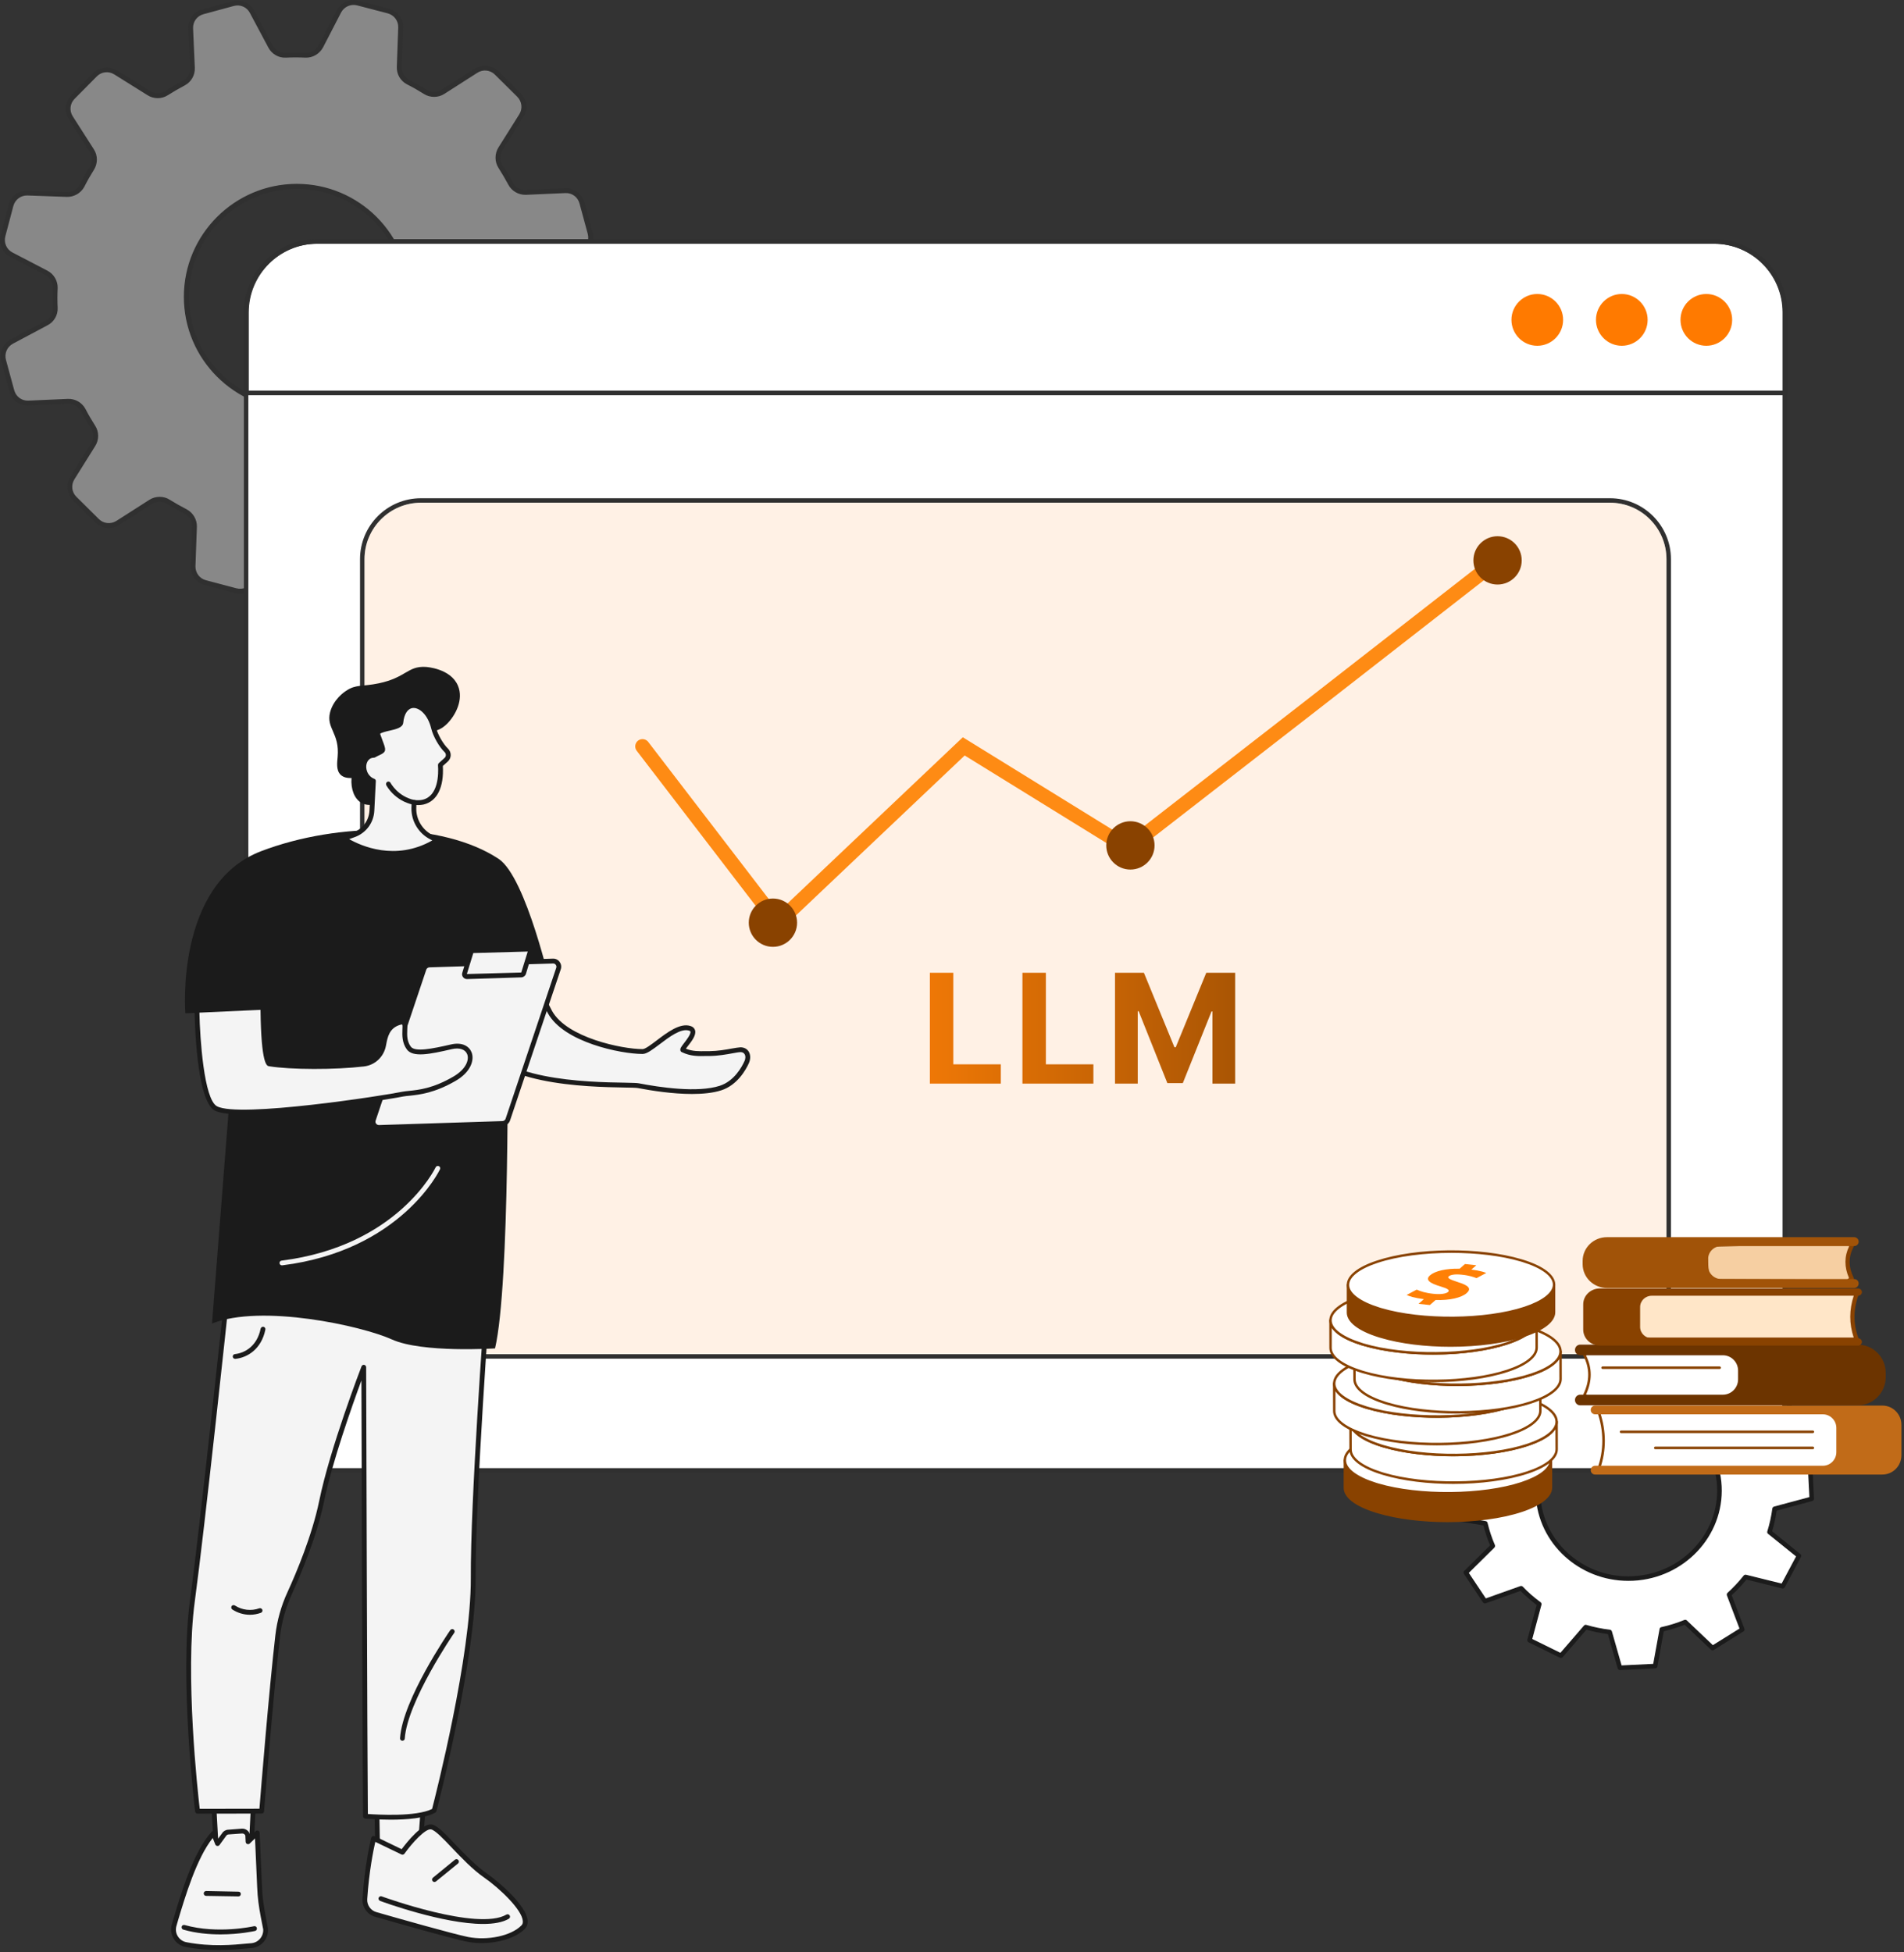 <svg width="434" height="445" viewBox="0 0 434 445" fill="none" xmlns="http://www.w3.org/2000/svg">
<rect x="0" y="0" width="434" height="445" fill="#333333" stroke="none"/>
<path fill-rule="evenodd" clip-rule="evenodd" d="M369.256 380.681C369.023 380.681 368.813 380.518 368.743 380.308L366.504 372.471C364.825 372.238 363.192 371.912 361.606 371.468L356.195 377.742C356.055 377.906 355.775 377.952 355.565 377.859L348.428 374.337C348.195 374.221 348.079 373.964 348.149 373.731L350.271 365.847C348.965 364.868 347.729 363.772 346.586 362.629L338.656 365.451C338.423 365.544 338.166 365.451 338.026 365.241L333.688 358.734C333.548 358.524 333.571 358.244 333.758 358.081L339.659 352.25C339.029 350.804 338.539 349.265 338.143 347.702L329.84 346.326C329.583 346.279 329.42 346.069 329.396 345.836L329 338.069C329 337.813 329.163 337.603 329.396 337.533L337.513 335.34C337.746 333.731 338.096 332.145 338.563 330.629L332.125 325.451C331.915 325.288 331.869 325.008 331.985 324.798L335.671 317.871C335.764 317.661 336.02 317.545 336.254 317.615L344.417 319.62C345.443 318.361 346.563 317.171 347.752 316.052L344.883 308.425C344.79 308.192 344.883 307.935 345.093 307.795L351.834 303.574C352.044 303.457 352.3 303.48 352.487 303.644L358.481 309.335C360.02 308.728 361.606 308.238 363.262 307.842L364.708 299.819C364.755 299.585 364.941 299.399 365.198 299.399L373.221 299.002C373.455 298.979 373.688 299.142 373.758 299.376L375.997 307.212C377.676 307.422 379.309 307.749 380.895 308.192L386.306 301.941C386.446 301.755 386.702 301.708 386.912 301.825L394.073 305.346C394.282 305.463 394.399 305.696 394.352 305.953L392.23 313.836C393.536 314.816 394.772 315.889 395.915 317.055L403.845 314.209C404.078 314.139 404.335 314.233 404.451 314.419L408.813 320.95C408.953 321.136 408.93 321.416 408.743 321.603L402.842 327.41C403.449 328.88 403.962 330.419 404.358 331.982L412.661 333.358C412.895 333.405 413.081 333.614 413.105 333.848L413.478 341.614C413.501 341.848 413.338 342.081 413.105 342.128L404.965 344.343C404.755 345.929 404.405 347.515 403.938 349.031L410.376 354.232C410.562 354.372 410.632 354.652 410.516 354.885L406.83 361.789C406.714 361.999 406.481 362.116 406.247 362.069L398.084 360.04C397.058 361.299 395.938 362.512 394.726 363.608L397.618 371.235C397.711 371.468 397.618 371.748 397.408 371.865L390.644 376.087C390.457 376.226 390.178 376.203 390.014 376.04L383.997 370.349C382.481 370.955 380.871 371.445 379.239 371.818L377.793 379.842C377.746 380.098 377.536 380.261 377.303 380.285L369.28 380.681C369.264 380.681 369.256 380.681 369.256 380.681ZM361.443 370.349C361.49 370.349 361.536 370.357 361.583 370.372C363.309 370.885 365.128 371.259 366.971 371.468C367.181 371.492 367.344 371.655 367.414 371.842L369.63 379.608L376.836 379.258L378.283 371.305C378.306 371.095 378.469 370.932 378.679 370.885C380.498 370.489 382.248 369.929 383.927 369.253C384.113 369.183 384.323 369.206 384.487 369.346L390.434 374.99L396.498 371.212L393.629 363.655C393.559 363.445 393.606 363.235 393.769 363.072C395.099 361.859 396.358 360.53 397.454 359.13C397.594 358.967 397.804 358.897 397.991 358.944L406.107 360.95L409.396 354.769L403.005 349.614C402.842 349.498 402.772 349.264 402.842 349.055C403.355 347.375 403.752 345.626 403.985 343.853C404.008 343.644 404.172 343.48 404.358 343.41L412.428 341.241L412.078 334.314L403.845 332.961C403.635 332.915 403.472 332.775 403.425 332.565C403.005 330.816 402.446 329.113 401.746 327.504C401.653 327.294 401.699 327.061 401.863 326.921L407.693 321.16L403.822 315.352L395.962 318.151C395.752 318.221 395.542 318.174 395.402 318.011C394.142 316.728 392.79 315.539 391.32 314.466C391.157 314.326 391.087 314.116 391.134 313.906L393.21 306.093L386.819 302.944L381.455 309.148C381.315 309.288 381.105 309.358 380.918 309.311C379.192 308.798 377.373 308.425 375.53 308.192C375.32 308.169 375.157 308.029 375.087 307.819L372.848 300.052L365.665 300.425L364.218 308.378C364.195 308.565 364.032 308.752 363.822 308.798C362.003 309.195 360.23 309.754 358.574 310.431C358.388 310.501 358.154 310.454 358.014 310.314L352.067 304.67L346.003 308.472L348.872 316.029C348.942 316.215 348.895 316.448 348.732 316.588C347.379 317.801 346.143 319.131 345.023 320.553C344.907 320.693 344.697 320.787 344.487 320.717L336.394 318.734L333.105 324.915L339.496 330.046C339.659 330.186 339.729 330.419 339.659 330.606C339.146 332.285 338.749 334.034 338.516 335.83C338.493 336.017 338.329 336.203 338.119 336.25L330.073 338.442L330.423 345.346L338.656 346.722C338.866 346.746 339.029 346.909 339.076 347.119C339.496 348.868 340.055 350.571 340.755 352.18C340.825 352.367 340.778 352.6 340.638 352.763L334.808 358.524L338.679 364.331L346.539 361.533C346.726 361.463 346.959 361.509 347.099 361.649C348.335 362.955 349.711 364.145 351.181 365.218C351.344 365.358 351.414 365.568 351.367 365.778L349.268 373.591L355.682 376.74L361.046 370.536C361.14 370.419 361.28 370.349 361.443 370.349ZM371.169 360.343C359.974 360.343 350.621 351.83 350.061 340.891C349.501 329.603 358.551 319.947 370.213 319.34C375.88 319.061 381.291 320.926 385.489 324.588C389.688 328.25 392.16 333.288 392.44 338.769C393 350.081 383.95 359.737 372.265 360.32C371.907 360.335 371.542 360.343 371.169 360.343ZM371.332 320.367C370.99 320.367 370.64 320.374 370.283 320.39C359.157 320.95 350.574 330.116 351.111 340.845C351.624 351.224 360.533 359.317 371.169 359.317C371.511 359.317 371.861 359.301 372.218 359.27C383.32 358.734 391.927 349.544 391.39 338.816C391.134 333.638 388.778 328.856 384.813 325.381C381.081 322.116 376.347 320.367 371.332 320.367Z" fill="#1B1B1B"/>
<path fill-rule="evenodd" clip-rule="evenodd" d="M361.443 370.349C361.49 370.349 361.536 370.357 361.583 370.372C363.309 370.885 365.128 371.259 366.971 371.468C367.181 371.492 367.344 371.655 367.414 371.842L369.63 379.608L376.836 379.258L378.283 371.305C378.306 371.095 378.469 370.932 378.679 370.885C380.498 370.489 382.248 369.929 383.927 369.253C384.113 369.183 384.323 369.206 384.487 369.346L390.434 374.99L396.498 371.212L393.629 363.655C393.559 363.445 393.606 363.235 393.769 363.072C395.099 361.859 396.358 360.53 397.454 359.13C397.594 358.967 397.804 358.897 397.991 358.944L406.107 360.95L409.396 354.769L403.005 349.614C402.842 349.498 402.772 349.264 402.842 349.055C403.355 347.375 403.752 345.626 403.985 343.853C404.008 343.644 404.172 343.48 404.358 343.41L412.428 341.241L412.078 334.314L403.845 332.961C403.635 332.915 403.472 332.775 403.425 332.565C403.005 330.816 402.446 329.113 401.746 327.504C401.653 327.294 401.699 327.061 401.863 326.921L407.693 321.16L403.822 315.352L395.962 318.151C395.752 318.221 395.542 318.174 395.402 318.011C394.142 316.728 392.79 315.539 391.32 314.466C391.157 314.326 391.087 314.116 391.134 313.906L393.21 306.093L386.819 302.944L381.455 309.148C381.315 309.288 381.105 309.358 380.918 309.311C379.192 308.798 377.373 308.425 375.53 308.192C375.32 308.169 375.157 308.029 375.087 307.819L372.848 300.052L365.665 300.425L364.218 308.378C364.195 308.565 364.032 308.752 363.822 308.798C362.003 309.195 360.23 309.754 358.574 310.431C358.388 310.501 358.154 310.454 358.014 310.314L352.067 304.67L346.003 308.472L348.872 316.029C348.942 316.215 348.895 316.448 348.732 316.588C347.379 317.801 346.143 319.131 345.023 320.553C344.907 320.693 344.697 320.787 344.487 320.717L336.394 318.734L333.105 324.915L339.496 330.046C339.659 330.186 339.729 330.419 339.659 330.606C339.146 332.285 338.749 334.034 338.516 335.83C338.493 336.017 338.329 336.203 338.119 336.25L330.073 338.442L330.423 345.346L338.656 346.722C338.866 346.746 339.029 346.909 339.076 347.119C339.496 348.868 340.055 350.571 340.755 352.18C340.825 352.367 340.778 352.6 340.638 352.763L334.808 358.524L338.679 364.331L346.539 361.533C346.726 361.463 346.959 361.509 347.099 361.649C348.335 362.955 349.711 364.145 351.181 365.218C351.344 365.358 351.414 365.568 351.367 365.778L349.268 373.591L355.682 376.74L361.046 370.536C361.14 370.419 361.28 370.349 361.443 370.349ZM350.061 340.891C350.621 351.83 359.974 360.343 371.169 360.343C371.542 360.343 371.907 360.335 372.265 360.32C383.95 359.737 393 350.081 392.44 338.769C392.16 333.288 389.688 328.25 385.489 324.588C381.291 320.926 375.88 319.061 370.213 319.34C358.551 319.947 349.501 329.603 350.061 340.891Z" fill="white"/>
<path fill-rule="evenodd" clip-rule="evenodd" d="M134.639 81.565L132.832 88.496C132.362 90.204 130.802 91.368 129.045 91.318L120.084 90.996C118.623 90.947 117.262 91.739 116.593 93.026C115.9 94.38 115.157 95.683 114.365 96.938C113.598 98.175 113.623 99.735 114.39 100.973L119.217 108.523C120.158 110.008 119.96 111.939 118.722 113.201L113.672 118.301C112.434 119.539 110.479 119.761 108.994 118.821L101.369 114.068C100.156 113.3 98.572 113.3 97.359 114.092C96.088 114.901 94.793 115.652 93.472 116.345C92.185 117.038 91.418 118.4 91.492 119.836L91.888 128.821C91.962 130.579 90.799 132.163 89.116 132.609L82.184 134.515C80.476 134.961 78.694 134.193 77.852 132.634L73.669 124.737C72.976 123.45 71.639 122.658 70.203 122.732C68.685 122.798 67.167 122.798 65.648 122.732C64.188 122.682 62.851 123.499 62.183 124.762L58.049 132.733C57.257 134.292 55.449 135.084 53.741 134.639L46.81 132.807C45.102 132.361 43.938 130.802 44.013 129.02L44.31 120.058C44.384 118.623 43.592 117.261 42.28 116.593C40.943 115.9 39.639 115.157 38.369 114.365C37.131 113.597 35.572 113.597 34.358 114.39L26.808 119.217C25.323 120.157 23.367 119.959 22.13 118.697L17.03 113.647C15.768 112.409 15.545 110.478 16.486 108.968L21.239 101.369C22.006 100.156 22.031 98.596 21.239 97.383C20.43 96.096 19.671 94.784 18.961 93.447C18.268 92.16 16.907 91.417 15.471 91.467L6.51 91.863C4.752 91.962 3.168 90.798 2.697 89.09L0.816 82.184C0.346 80.476 1.113 78.693 2.673 77.852L10.594 73.668C11.857 72.975 12.649 71.638 12.574 70.203C12.508 68.684 12.508 67.166 12.574 65.648C12.624 64.187 11.832 62.85 10.545 62.182L2.598 58.048C1.014 57.231 0.222 55.449 0.692 53.741L2.499 46.809C2.945 45.101 4.529 43.938 6.287 44.012L15.248 44.309C16.709 44.359 18.045 43.591 18.714 42.279C19.407 40.943 20.149 39.639 20.942 38.368C21.734 37.13 21.709 35.571 20.917 34.358L16.114 26.808C15.174 25.323 15.372 23.367 16.609 22.129L21.659 17.03C22.897 15.767 24.853 15.544 26.338 16.485L33.938 21.238C35.175 22.005 36.735 22.03 37.948 21.238C39.219 20.429 40.531 19.67 41.884 18.961C43.146 18.267 43.914 16.906 43.84 15.47L43.443 6.509C43.369 4.751 44.508 3.167 46.216 2.697L53.147 0.815C54.855 0.345 56.638 1.137 57.455 2.672L61.663 10.594C62.331 11.856 63.693 12.648 65.128 12.599C66.63 12.516 68.148 12.508 69.683 12.574C71.119 12.623 72.481 11.831 73.149 10.544L77.258 2.598C78.075 1.038 79.882 0.246 81.566 0.692L88.522 2.499C90.23 2.969 91.393 4.529 91.319 6.286L90.997 15.247C90.948 16.708 91.74 18.069 93.027 18.713C94.38 19.406 95.692 20.157 96.963 20.966C98.176 21.733 99.76 21.708 100.973 20.941L108.523 16.114C110.008 15.173 111.939 15.371 113.202 16.609L118.301 21.659C119.564 22.896 119.787 24.852 118.846 26.337L114.093 33.937C113.301 35.175 113.326 36.734 114.093 37.972C114.902 39.226 115.661 40.522 116.37 41.859C117.039 43.146 118.4 43.913 119.861 43.839L128.822 43.443C130.58 43.369 132.164 44.507 132.634 46.215L134.516 53.147C134.986 54.83 134.194 56.637 132.659 57.454L124.737 61.662C123.475 62.331 122.683 63.692 122.732 65.128C122.798 66.63 122.807 68.148 122.757 69.683C122.708 71.118 123.5 72.455 124.787 73.124L132.733 77.258C134.293 78.075 135.085 79.857 134.639 81.565ZM92.854 67.653C92.854 53.741 81.566 42.477 67.653 42.477C53.766 42.477 42.478 53.741 42.478 67.653C42.478 81.565 53.766 92.853 67.653 92.853C81.566 92.853 92.854 81.565 92.854 67.653Z" fill="#F4F4F4" fill-opacity="0.44"/>
<path fill-rule="evenodd" clip-rule="evenodd" d="M54.731 135.332C54.351 135.332 53.98 135.282 53.617 135.183L46.661 133.351C44.705 132.832 43.368 131.049 43.443 129.019L43.764 120.058C43.814 118.821 43.121 117.657 42.032 117.088C40.67 116.395 39.333 115.627 38.071 114.835C37.031 114.191 35.694 114.191 34.655 114.86L27.105 119.687C25.397 120.776 23.169 120.529 21.733 119.093L16.634 114.043C15.173 112.607 14.925 110.404 16.015 108.671L20.767 101.071C21.411 100.032 21.436 98.695 20.767 97.68C19.951 96.393 19.183 95.056 18.465 93.719C17.896 92.63 16.733 91.987 15.495 92.036L6.534 92.432C4.479 92.531 2.697 91.219 2.152 89.239L0.271 82.332C-0.274 80.352 0.617 78.322 2.424 77.356L10.321 73.173C11.41 72.579 12.079 71.44 12.029 70.227C11.955 68.717 11.955 67.158 12.004 65.623C12.054 64.41 11.386 63.246 10.296 62.677L2.325 58.543C0.518 57.602 -0.373 55.572 0.147 53.617L1.954 46.661C2.474 44.705 4.281 43.368 6.311 43.443L15.272 43.764C16.51 43.814 17.673 43.121 18.218 42.032C18.911 40.67 19.678 39.358 20.47 38.071C21.139 37.031 21.114 35.694 20.446 34.655L15.643 27.105C14.529 25.397 14.777 23.169 16.213 21.733L21.263 16.634C22.698 15.198 24.901 14.925 26.634 16.015L34.234 20.767C35.298 21.411 36.635 21.436 37.65 20.767C38.937 19.951 40.274 19.183 41.611 18.465C42.675 17.896 43.344 16.733 43.294 15.495L42.898 6.534C42.799 4.504 44.111 2.697 46.067 2.152L52.998 0.271C54.954 -0.274 57.008 0.617 57.949 2.424L62.157 10.321C62.727 11.41 63.89 12.079 65.103 12.029C66.613 11.955 68.172 11.955 69.707 12.029C69.74 12.029 69.781 12.029 69.831 12.029C70.995 12.029 72.084 11.361 72.628 10.296L76.762 2.325C77.703 0.518 79.758 -0.373 81.713 0.147L88.644 1.979C90.625 2.499 91.962 4.281 91.887 6.311L91.566 15.272C91.516 16.51 92.209 17.673 93.298 18.218C94.635 18.936 95.972 19.678 97.259 20.47C98.299 21.139 99.636 21.114 100.675 20.446L108.225 15.643C109.933 14.554 112.137 14.777 113.597 16.213L118.697 21.263C120.132 22.698 120.405 24.901 119.315 26.634L114.563 34.234C113.894 35.298 113.919 36.635 114.563 37.675C115.38 38.937 116.147 40.249 116.865 41.586C117.434 42.675 118.622 43.344 119.835 43.294L128.796 42.873C130.851 42.799 132.633 44.111 133.178 46.067L135.059 52.998C135.604 54.954 134.713 57.008 132.906 57.949L125.009 62.157C123.92 62.727 123.251 63.89 123.301 65.103C123.375 66.613 123.375 68.173 123.301 69.707C123.251 70.92 123.945 72.059 125.034 72.628L133.005 76.762C134.812 77.703 135.703 79.733 135.183 81.713L133.351 88.645C132.831 90.625 131.074 91.962 129.019 91.888L120.058 91.566C118.82 91.516 117.657 92.184 117.088 93.274C116.394 94.635 115.652 95.972 114.835 97.234C114.191 98.274 114.216 99.636 114.86 100.651L119.687 108.201C120.776 109.934 120.553 112.137 119.117 113.597L114.068 118.672C112.632 120.132 110.429 120.38 108.696 119.316L101.071 114.538C100.032 113.894 98.695 113.894 97.655 114.563C96.393 115.38 95.056 116.147 93.744 116.84C92.655 117.434 91.986 118.598 92.036 119.811L92.432 128.797C92.531 130.826 91.219 132.609 89.263 133.153L82.332 135.035C80.376 135.579 78.322 134.688 77.356 132.906L73.173 124.984C72.579 123.895 71.415 123.227 70.227 123.301C68.717 123.351 67.158 123.351 65.623 123.301C64.435 123.252 63.246 123.92 62.677 125.034L58.543 132.98C57.8 134.441 56.315 135.332 54.731 135.332ZM36.388 113.251C37.18 113.251 37.972 113.449 38.665 113.894C39.903 114.662 41.215 115.404 42.551 116.098C44.012 116.865 44.928 118.424 44.878 120.083L44.557 129.044C44.507 130.554 45.497 131.891 46.958 132.262L53.889 134.094C55.35 134.49 56.86 133.822 57.553 132.46L61.687 124.514C62.454 123.029 64.014 122.113 65.672 122.187C67.182 122.237 68.692 122.237 70.178 122.162C71.811 122.088 73.371 123.004 74.163 124.465L78.347 132.361C79.064 133.698 80.575 134.366 82.035 133.97L88.966 132.089C90.427 131.668 91.392 130.356 91.318 128.846L90.922 119.86C90.848 118.202 91.739 116.642 93.199 115.85C94.511 115.182 95.799 114.414 97.061 113.622C98.447 112.731 100.254 112.706 101.665 113.597L109.29 118.35C110.577 119.167 112.211 118.969 113.275 117.905L118.325 112.805C119.39 111.716 119.563 110.082 118.746 108.82L113.919 101.269C113.028 99.859 113.028 98.051 113.894 96.64C114.686 95.403 115.429 94.091 116.097 92.779C116.865 91.293 118.449 90.377 120.108 90.452L129.069 90.749C130.579 90.798 131.891 89.833 132.287 88.372L134.094 81.416C134.49 79.956 133.822 78.446 132.485 77.753L124.514 73.619C123.053 72.851 122.138 71.292 122.187 69.658C122.261 68.148 122.237 66.638 122.187 65.153C122.113 63.519 123.004 61.934 124.489 61.167L132.386 56.959C133.723 56.266 134.366 54.756 133.97 53.295L132.089 46.364C131.693 44.903 130.381 43.938 128.846 44.012L119.885 44.408C118.226 44.458 116.642 43.566 115.875 42.106C115.181 40.819 114.414 39.507 113.622 38.269C112.731 36.883 112.731 35.051 113.597 33.64L118.375 26.04C119.167 24.753 118.969 23.119 117.904 22.055L112.805 17.005C111.741 15.94 110.082 15.767 108.82 16.584L101.269 21.411C99.883 22.302 98.051 22.302 96.665 21.436C95.403 20.644 94.115 19.901 92.779 19.233C91.293 18.465 90.377 16.906 90.452 15.223L90.773 6.261C90.823 4.751 89.833 3.439 88.372 3.043L81.441 1.236C79.98 0.84 78.47 1.508 77.752 2.845L73.643 10.791C72.851 12.277 71.292 13.193 69.658 13.143C68.148 13.069 66.638 13.069 65.152 13.143C63.494 13.217 61.959 12.326 61.167 10.841L56.959 2.944C56.266 1.607 54.755 0.964 53.295 1.36L46.364 3.241C44.903 3.637 43.938 4.974 44.012 6.484L44.408 15.445C44.482 17.104 43.591 18.688 42.131 19.456C40.819 20.149 39.507 20.916 38.244 21.708C36.858 22.599 35.051 22.599 33.64 21.708L26.04 16.955C24.753 16.163 23.119 16.336 22.055 17.426L17.005 22.525C15.94 23.59 15.767 25.223 16.584 26.511L21.411 34.061C22.302 35.447 22.302 37.254 21.436 38.665C20.644 39.928 19.901 41.215 19.233 42.551C18.465 44.012 16.881 44.928 15.222 44.879L6.261 44.557C4.751 44.507 3.439 45.497 3.043 46.958L1.211 53.889C0.84 55.35 1.508 56.86 2.845 57.553L10.791 61.687C12.277 62.454 13.193 64.014 13.143 65.672C13.069 67.182 13.069 68.692 13.143 70.178C13.217 71.811 12.326 73.371 10.841 74.138L2.944 78.347C1.607 79.065 0.964 80.575 1.36 82.035L3.241 88.942C3.637 90.402 4.949 91.392 6.484 91.318L15.445 90.922C17.104 90.848 18.688 91.739 19.456 93.175C20.149 94.511 20.916 95.823 21.708 97.061C22.599 98.448 22.599 100.255 21.708 101.666L16.955 109.265C16.163 110.552 16.336 112.186 17.426 113.251L22.525 118.301C23.59 119.365 25.223 119.538 26.511 118.746L34.061 113.919C34.754 113.474 35.571 113.251 36.388 113.251ZM67.653 93.397C53.468 93.397 41.908 81.862 41.908 67.653C41.908 53.468 53.468 41.908 67.653 41.908C81.862 41.908 93.397 53.468 93.397 67.653C93.397 81.862 81.862 93.397 67.653 93.397ZM67.653 43.047C54.087 43.047 43.047 54.087 43.047 67.653C43.047 81.243 54.087 92.284 67.653 92.284C81.243 92.284 92.284 81.243 92.284 67.653C92.284 54.087 81.243 43.047 67.653 43.047Z" fill="#303030"/>
<path d="M390.681 335.149H72.234C63.33 335.149 56.097 327.938 56.097 319.012V71.186C56.097 62.26 63.33 55.049 72.234 55.049H390.681C399.607 55.049 406.818 62.26 406.818 71.186V319.012C406.818 327.938 399.607 335.149 390.681 335.149Z" fill="white"/>
<path fill-rule="evenodd" clip-rule="evenodd" d="M390.684 335.682H72.237C63.055 335.682 55.59 328.193 55.59 319.012V71.186C55.59 62.004 63.055 54.516 72.237 54.516H390.684C399.866 54.516 407.354 62.004 407.354 71.186V319.012C407.354 328.193 399.866 335.682 390.684 335.682ZM72.237 55.559C63.635 55.559 56.61 62.561 56.61 71.186V319.012C56.61 327.636 63.635 334.638 72.237 334.638H390.684C399.309 334.638 406.311 327.636 406.311 319.012V71.186C406.311 62.561 399.309 55.559 390.684 55.559H72.237Z" fill="#303030"/>
<path fill-rule="evenodd" clip-rule="evenodd" d="M406.913 90.082H56.191C55.89 90.082 55.658 89.85 55.658 89.548V71.232C55.658 62.028 63.17 54.516 72.375 54.516H390.729C399.934 54.516 407.423 62.028 407.423 71.232V89.548C407.423 89.85 407.191 90.082 406.913 90.082ZM56.702 89.038H406.403V71.232C406.403 62.584 399.354 55.559 390.729 55.559H72.375C63.727 55.559 56.702 62.584 56.702 71.232V89.038Z" fill="#303030"/>
<path fill-rule="evenodd" clip-rule="evenodd" d="M366.988 309.691H95.954C88.28 309.691 82.066 303.478 82.066 295.803V127.456C82.066 119.782 88.28 113.568 95.954 113.568H366.988C374.639 113.568 380.876 119.782 380.876 127.456V295.803C380.876 303.478 374.639 309.691 366.988 309.691ZM95.954 114.588C88.86 114.588 83.087 120.362 83.087 127.456V295.803C83.087 302.898 88.86 308.671 95.954 308.671H366.988C374.083 308.671 379.856 302.898 379.856 295.803V127.456C379.856 120.362 374.083 114.588 366.988 114.588H95.954Z" fill="#303030"/>
<path d="M95.954 114.588C88.86 114.588 83.087 120.362 83.087 127.456V295.803C83.087 302.898 88.86 308.671 95.954 308.671H366.988C374.083 308.671 379.856 302.898 379.856 295.803V127.456C379.856 120.362 374.083 114.588 366.988 114.588H95.954Z" fill="#FFDBBF" fill-opacity="0.41"/>
<path d="M356.299 72.902C356.299 76.171 353.655 78.814 350.41 78.814C347.164 78.814 344.521 76.171 344.521 72.902C344.521 69.656 347.164 67.013 350.41 67.013C353.655 67.013 356.299 69.656 356.299 72.902Z" fill="#FF7A00"/>
<path d="M375.564 72.902C375.564 76.171 372.921 78.814 369.675 78.814C366.429 78.814 363.786 76.171 363.786 72.902C363.786 69.656 366.429 67.013 369.675 67.013C372.921 67.013 375.564 69.656 375.564 72.902Z" fill="#FF7A00"/>
<path d="M394.832 72.902C394.832 76.171 392.189 78.814 388.943 78.814C385.674 78.814 383.054 76.171 383.054 72.902C383.054 69.656 385.674 67.013 388.943 67.013C392.189 67.013 394.832 69.656 394.832 72.902Z" fill="#FF7A00"/>
<path d="M361.188 317.905C362.617 314.941 362.748 311.95 361.188 308.934L362.302 307.57L399.326 308.593L398.263 318.429L362.237 318.77L361.188 317.905Z" fill="white"/>
<path fill-rule="evenodd" clip-rule="evenodd" d="M362.237 319.071C362.158 319.071 362.093 319.045 362.04 318.993L361.004 318.127C360.899 318.035 360.86 317.891 360.926 317.773C362.381 314.73 362.381 311.884 360.926 309.065C360.873 308.96 360.886 308.842 360.965 308.75L362.08 307.386C362.145 307.32 362.224 307.281 362.316 307.281L399.326 308.304C399.418 308.304 399.483 308.343 399.536 308.396C399.601 308.461 399.628 308.54 399.615 308.619L398.552 318.455C398.539 318.612 398.421 318.717 398.264 318.717L362.237 319.071ZM361.542 317.825L362.342 318.481L398.001 318.14L398.998 308.881L362.447 307.871L361.529 308.973C362.945 311.806 362.945 314.783 361.542 317.825Z" fill="#894200"/>
<path d="M423.447 306.494H383.066H360.193C359.538 306.494 359 307.032 359 307.714C359 308.383 359.538 308.921 360.193 308.921H392.718C394.633 308.921 396.181 310.495 396.181 312.422V314.403C396.181 316.331 394.633 317.904 392.718 317.904H360.193C359.538 317.904 359 318.442 359 319.111C359 319.793 359.538 320.331 360.193 320.331H423.447C426.974 320.331 429.833 317.445 429.833 313.878V312.947C429.833 309.38 426.974 306.494 423.447 306.494Z" fill="#6C3400"/>
<path d="M364.362 334.901H422.107V321.76H364.362C365.884 326.049 365.923 330.717 364.362 334.901Z" fill="white"/>
<path fill-rule="evenodd" clip-rule="evenodd" d="M422.108 335.19H364.363C364.271 335.19 364.179 335.137 364.127 335.072C364.074 334.993 364.061 334.888 364.087 334.796C365.609 330.744 365.609 326.141 364.087 321.852C364.061 321.76 364.074 321.668 364.127 321.59C364.179 321.511 364.271 321.459 364.363 321.459H422.108C422.265 321.459 422.396 321.59 422.396 321.76V334.901C422.396 335.059 422.265 335.19 422.108 335.19ZM364.782 334.613H421.819V322.049H364.769C366.146 326.219 366.159 330.639 364.782 334.613Z" fill="#894200"/>
<path d="M413.228 326.652H369.516C369.346 326.652 369.215 326.521 369.215 326.363C369.215 326.206 369.346 326.075 369.516 326.075H413.228C413.386 326.075 413.517 326.206 413.517 326.363C413.517 326.521 413.386 326.652 413.228 326.652Z" fill="#894200"/>
<path d="M413.229 330.324H377.307C377.15 330.324 377.019 330.193 377.019 330.035C377.019 329.878 377.15 329.747 377.307 329.747H413.229C413.386 329.747 413.517 329.878 413.517 330.035C413.517 330.193 413.386 330.324 413.229 330.324Z" fill="#894200"/>
<path d="M415.498 322.377H363.59C363.039 322.377 362.593 321.931 362.593 321.38C362.593 320.829 363.039 320.383 363.59 320.383H429.059C431.472 320.383 433.413 322.351 433.413 324.777V331.701C433.413 334.141 431.472 336.108 429.059 336.108H363.59C363.039 336.108 362.593 335.662 362.593 335.111C362.593 334.547 363.039 334.102 363.59 334.102H415.498C417.203 334.102 418.58 332.711 418.58 330.993V325.498C418.58 323.78 417.203 322.377 415.498 322.377Z" fill="#C16B18"/>
<path d="M391.982 312.042H365.293C365.136 312.042 365.005 311.911 365.005 311.753C365.005 311.596 365.136 311.465 365.293 311.465H391.982C392.14 311.465 392.271 311.596 392.271 311.753C392.271 311.911 392.14 312.042 391.982 312.042Z" fill="#894200"/>
<path d="M422.079 291.44C420.879 288.977 420.77 286.513 422.079 284.028L421.141 282.894L388.591 283.744L389.136 292.029L421.207 292.16L422.079 291.44Z" fill="#F6CFA2"/>
<path fill-rule="evenodd" clip-rule="evenodd" d="M421.205 292.639C421.19 292.639 421.183 292.639 421.183 292.639L389.134 292.509C388.894 292.509 388.676 292.312 388.654 292.051L388.109 283.766C388.109 283.635 388.153 283.504 388.24 283.417C388.327 283.308 388.436 283.265 388.567 283.265L421.118 282.414C421.27 282.414 421.401 282.48 421.51 282.589L422.447 283.701C422.556 283.853 422.578 284.071 422.491 284.246C421.314 286.491 421.314 288.78 422.513 291.222C422.6 291.418 422.556 291.658 422.382 291.811L421.51 292.53C421.423 292.596 421.314 292.639 421.205 292.639ZM389.592 291.549L421.03 291.68L421.466 291.309C420.376 288.824 420.376 286.404 421.488 284.093L420.921 283.374L389.112 284.202L389.592 291.549Z" fill="#894200"/>
<path d="M366.287 282H401.213H422.645C423.212 282 423.669 282.458 423.669 283.025C423.669 283.57 423.212 284.028 422.645 284.028H392.362C390.705 284.028 389.353 285.336 389.353 286.971V288.606C389.353 290.219 390.705 291.549 392.362 291.549H422.645C423.212 291.549 423.669 291.985 423.669 292.552C423.669 293.119 423.212 293.577 422.645 293.577H366.287C363.234 293.577 360.749 291.157 360.749 288.17V287.407C360.749 284.42 363.234 282 366.287 282Z" fill="#A15308"/>
<path d="M423.234 305.351H371.127V294.821H423.234C421.904 298.375 421.882 301.885 423.234 305.351Z" fill="#FFE6C8"/>
<path fill-rule="evenodd" clip-rule="evenodd" d="M423.232 305.831H371.125C370.864 305.831 370.646 305.613 370.646 305.351V294.821C370.646 294.559 370.864 294.341 371.125 294.341H423.232C423.384 294.341 423.537 294.407 423.624 294.538C423.711 294.668 423.733 294.843 423.69 294.995C422.403 298.462 422.382 301.885 423.69 305.177C423.733 305.308 423.733 305.482 423.624 305.613C423.537 305.744 423.384 305.831 423.232 305.831ZM371.605 304.872H422.534C421.488 301.754 421.488 298.549 422.556 295.301H371.605V304.872Z" fill="#894200"/>
<path d="M376.533 295.344H423.538C424.017 295.344 424.41 294.974 424.41 294.516C424.41 294.058 424.017 293.687 423.538 293.687H364.694C362.579 293.687 360.879 295.301 360.879 297.328V303.062C360.879 305.068 362.579 306.703 364.694 306.703H423.538C424.017 306.703 424.41 306.332 424.41 305.875C424.41 305.417 424.017 305.046 423.538 305.046H376.533C375.05 305.046 373.851 303.891 373.851 302.474V297.917C373.851 296.5 375.05 295.344 376.533 295.344Z" fill="#894200"/>
<path d="M146.451 170.127L177.283 210.318L219.677 170.127L257.116 193.251L298.959 160.767L341.353 127.733" stroke="#FE8B14" stroke-width="3.309" stroke-linecap="round"/>
<ellipse cx="176.182" cy="210.318" rx="5.506" ry="5.506" fill="#894200"/>
<ellipse cx="257.667" cy="192.7" rx="5.506" ry="5.506" fill="#894200"/>
<ellipse cx="341.354" cy="127.733" rx="5.506" ry="5.506" fill="#894200"/>
<path d="M211.954 247V221.734H217.296V242.596H228.128V247H211.954ZM233.055 247V221.734H238.397V242.596H249.229V247H233.055ZM254.156 221.734H260.744L267.702 238.71H267.998L274.956 221.734H281.544V247H276.363V230.555H276.153L269.614 246.877H266.086L259.547 230.493H259.338V247H254.156V221.734Z" fill="url(#paint0_linear_196_2)"/>
<path d="M353.532 332.78V339.073C353.532 340.972 351.322 342.884 346.866 344.361C337.954 347.315 323.407 347.439 314.097 344.671C313.949 344.63 313.795 344.584 313.638 344.534C308.922 343.057 306.551 341.096 306.551 339.135V332.854C306.551 334.815 308.922 336.777 313.638 338.254C313.787 338.303 313.94 338.349 314.097 338.39C323.407 341.146 337.942 341.022 346.854 338.08C351.31 336.603 353.532 334.691 353.532 332.78Z" fill="#894200"/>
<path fill-rule="evenodd" clip-rule="evenodd" d="M329.948 346.955C324.263 346.955 318.566 346.285 314.023 344.932C313.865 344.891 313.712 344.845 313.563 344.795C308.872 343.331 306.277 341.32 306.277 339.135V332.855C306.277 332.706 306.389 332.582 306.55 332.582C306.699 332.582 306.823 332.693 306.823 332.855C306.823 334.741 309.343 336.616 313.725 337.993C313.874 338.035 314.023 338.08 314.172 338.13C323.382 340.861 338.003 340.724 346.766 337.82C350.887 336.454 353.246 334.617 353.258 332.793V332.78C353.258 332.631 353.37 332.507 353.531 332.507C353.68 332.507 353.804 332.631 353.804 332.78C353.804 332.788 353.804 332.793 353.804 332.793V339.073C353.804 341.183 351.371 343.145 346.953 344.622C342.273 346.173 336.117 346.955 329.948 346.955ZM306.823 334.555V339.135C306.823 341.034 309.343 342.909 313.725 344.274C313.874 344.324 314.023 344.369 314.172 344.411C323.394 347.141 338.016 347.005 346.779 344.1C350.9 342.735 353.258 340.898 353.258 339.073V334.493C352.302 335.945 350.143 337.273 346.94 338.329C337.941 341.32 323.481 341.456 314.01 338.651C313.861 338.61 313.708 338.564 313.551 338.515C310.113 337.435 307.816 336.069 306.823 334.555Z" fill="#894200"/>
<path d="M345.972 327.245C346.129 327.294 346.282 327.34 346.431 327.381C355.728 330.286 355.914 335.077 346.853 338.081C337.941 341.022 323.406 341.147 314.097 338.391C313.939 338.35 313.786 338.304 313.637 338.255C304.353 335.35 304.154 330.559 313.215 327.567C322.127 324.613 336.662 324.489 345.972 327.245Z" fill="white"/>
<path fill-rule="evenodd" clip-rule="evenodd" d="M329.948 340.662C324.251 340.662 318.553 340.004 314.01 338.652C313.861 338.61 313.708 338.565 313.551 338.515C308.884 337.05 306.29 335.052 306.278 332.867C306.253 330.757 308.686 328.771 313.129 327.307C322.128 324.315 336.601 324.179 346.059 326.984C346.208 327.025 346.361 327.071 346.518 327.12C351.198 328.585 353.78 330.583 353.804 332.768C353.817 334.891 351.384 336.864 346.94 338.329C342.261 339.88 336.104 340.662 329.948 340.662ZM330.146 325.544C324.002 325.544 317.858 326.314 313.303 327.816C309.17 329.193 306.799 331.03 306.824 332.867C306.836 334.754 309.356 336.628 313.725 337.994C313.874 338.035 314.023 338.081 314.172 338.13C323.382 340.861 338.004 340.724 346.767 337.82C350.912 336.442 353.271 334.605 353.258 332.768C353.233 330.881 350.726 329.007 346.357 327.642C346.208 327.6 346.055 327.555 345.898 327.505C341.479 326.202 335.819 325.544 330.146 325.544Z" fill="#894200"/>
<path d="M354.821 324.067L354.833 330.361C354.833 332.26 352.611 334.171 348.155 335.648C339.256 338.602 324.708 338.726 315.399 335.959C315.242 335.917 315.089 335.872 314.94 335.822C310.223 334.345 307.852 332.384 307.852 330.423L307.84 324.142C307.852 326.103 310.223 328.064 314.94 329.541C315.089 329.591 315.238 329.636 315.387 329.678C324.708 332.446 339.243 332.309 348.155 329.368C352.611 327.89 354.833 325.979 354.821 324.067Z" fill="white"/>
<path fill-rule="evenodd" clip-rule="evenodd" d="M331.25 338.242C325.553 338.242 319.856 337.572 315.313 336.219C315.164 336.178 315.015 336.132 314.866 336.082C310.162 334.618 307.58 332.607 307.58 330.422L307.567 324.142C307.567 323.993 307.692 323.869 307.84 323.869C307.989 323.869 308.114 323.993 308.114 324.142C308.126 326.041 310.633 327.915 315.015 329.281C315.164 329.322 315.317 329.367 315.474 329.417C324.684 332.148 339.306 332.011 348.069 329.107C352.19 327.741 354.561 325.904 354.548 324.067C354.548 323.918 354.672 323.794 354.821 323.794C354.983 323.794 355.094 323.918 355.094 324.067C355.094 324.076 355.094 324.08 355.094 324.08L355.107 330.36C355.107 332.47 352.674 334.432 348.243 335.909C343.563 337.46 337.407 338.242 331.25 338.242ZM308.114 325.842L308.126 330.422C308.126 332.322 310.646 334.196 315.027 335.561C315.176 335.611 315.325 335.656 315.474 335.698C324.684 338.428 339.306 338.292 348.069 335.387C352.202 334.022 354.561 332.185 354.561 330.36L354.548 325.78C353.605 327.232 351.445 328.561 348.243 329.616C339.244 332.607 324.771 332.744 315.313 329.938C315.155 329.897 315.002 329.851 314.853 329.802C311.415 328.722 309.107 327.357 308.114 325.842Z" fill="#894200"/>
<path d="M347.274 318.531C347.431 318.581 347.584 318.627 347.733 318.668C357.018 321.572 357.216 326.364 348.155 329.367C339.243 332.309 324.708 332.446 315.387 329.678C315.238 329.636 315.089 329.591 314.94 329.541C305.643 326.637 305.457 321.845 314.518 318.854C323.418 315.9 337.965 315.776 347.274 318.531Z" fill="white"/>
<path fill-rule="evenodd" clip-rule="evenodd" d="M331.25 331.949C325.553 331.949 319.856 331.292 315.313 329.939C315.156 329.897 315.002 329.852 314.853 329.802C310.174 328.337 307.592 326.339 307.567 324.154C307.555 322.044 309.988 320.058 314.431 318.594C323.43 315.602 337.891 315.466 347.349 318.271C347.506 318.312 347.659 318.358 347.808 318.407C352.488 319.872 355.082 321.871 355.094 324.055C355.119 326.178 352.686 328.151 348.243 329.616C343.563 331.167 337.407 331.949 331.25 331.949ZM331.449 316.831C325.305 316.831 319.161 317.601 314.605 319.115C310.46 320.48 308.101 322.317 308.114 324.154C308.138 326.041 310.646 327.915 315.015 329.281C315.164 329.322 315.317 329.368 315.474 329.417C324.684 332.148 339.306 332.011 348.069 329.107C352.202 327.729 354.573 325.892 354.548 324.055C354.536 322.168 352.016 320.294 347.647 318.929C347.498 318.887 347.349 318.842 347.2 318.792C342.781 317.489 337.109 316.831 331.449 316.831Z" fill="#894200"/>
<path d="M351.097 315.291L351.109 321.572C351.109 323.483 348.888 325.382 344.432 326.859C335.532 329.814 320.985 329.938 311.675 327.182C311.518 327.133 311.365 327.087 311.216 327.046C306.499 325.569 304.129 323.607 304.129 321.634L304.116 315.353C304.129 317.327 306.499 319.288 311.216 320.765C311.365 320.806 311.514 320.852 311.663 320.902C320.985 323.657 335.519 323.533 344.432 320.579C348.888 319.102 351.109 317.19 351.097 315.291Z" fill="white"/>
<path fill-rule="evenodd" clip-rule="evenodd" d="M327.527 329.454C321.829 329.454 316.144 328.784 311.601 327.443C311.444 327.393 311.291 327.348 311.142 327.307C306.438 325.83 303.856 323.819 303.856 321.634L303.844 315.353C303.844 315.205 303.98 315.08 304.117 315.08C304.278 315.08 304.39 315.205 304.39 315.353C304.402 317.253 306.91 319.127 311.291 320.492C311.44 320.542 311.593 320.591 311.75 320.641C320.96 323.372 335.582 323.223 344.345 320.318C348.466 318.953 350.825 317.128 350.825 315.304V315.291C350.825 315.142 350.949 315.018 351.098 315.018C351.259 315.018 351.371 315.142 351.371 315.291L351.383 321.572C351.383 323.682 348.95 325.656 344.519 327.12C339.84 328.672 333.683 329.454 327.527 329.454ZM304.402 317.066V321.634C304.402 323.533 306.922 325.407 311.304 326.785C311.453 326.827 311.601 326.872 311.75 326.922C320.96 329.653 335.595 329.504 344.358 326.599C348.479 325.234 350.837 323.409 350.837 321.572L350.825 317.004C349.881 318.457 347.721 319.785 344.519 320.84C335.52 323.819 321.047 323.968 311.589 321.162C311.432 321.113 311.279 321.067 311.13 321.026C307.692 319.946 305.383 318.581 304.402 317.066Z" fill="#894200"/>
<path d="M343.55 309.756C343.708 309.797 343.861 309.843 344.01 309.893C353.294 312.797 353.493 317.576 344.432 320.58C335.52 323.534 320.985 323.658 311.663 320.902C311.514 320.853 311.365 320.807 311.216 320.766C301.919 317.861 301.733 313.07 310.794 310.066C319.694 307.112 334.241 306.988 343.55 309.756Z" fill="white"/>
<path fill-rule="evenodd" clip-rule="evenodd" d="M327.527 323.174C321.829 323.174 316.132 322.504 311.589 321.163C311.432 321.114 311.279 321.068 311.13 321.027C306.45 319.562 303.869 317.551 303.844 315.379C303.831 313.257 306.264 311.283 310.708 309.806C319.707 306.827 334.167 306.69 343.638 309.496C343.787 309.537 343.94 309.583 344.097 309.632C348.777 311.097 351.358 313.095 351.371 315.267C351.396 317.39 348.963 319.376 344.519 320.841C339.84 322.392 333.683 323.174 327.527 323.174ZM327.725 308.056C321.581 308.056 315.437 308.813 310.882 310.327C306.748 311.705 304.378 313.542 304.39 315.379C304.415 317.266 306.922 319.128 311.291 320.493C311.44 320.543 311.593 320.592 311.75 320.642C320.96 323.373 335.582 323.224 344.345 320.319C348.479 318.954 350.849 317.117 350.825 315.28C350.812 313.381 348.292 311.519 343.923 310.154C343.774 310.104 343.625 310.058 343.476 310.017C339.058 308.701 333.385 308.056 327.725 308.056Z" fill="#894200"/>
<path d="M355.714 308.055L355.727 314.336C355.727 316.247 353.505 318.159 349.049 319.636C340.137 322.577 325.602 322.714 316.293 319.946C316.135 319.905 315.982 319.859 315.833 319.81C311.117 318.332 308.746 316.371 308.746 314.41L308.733 308.129C308.733 310.091 311.104 312.052 315.833 313.529C315.982 313.57 316.131 313.616 316.28 313.665C325.602 316.421 340.137 316.297 349.049 313.343C353.505 311.866 355.714 309.967 355.714 308.055Z" fill="white"/>
<path fill-rule="evenodd" clip-rule="evenodd" d="M332.144 322.217C326.446 322.217 320.749 321.559 316.206 320.207C316.057 320.165 315.904 320.12 315.747 320.07C311.055 318.605 308.473 316.595 308.473 314.41L308.461 308.129C308.461 307.968 308.585 307.856 308.734 307.856C308.883 307.856 309.007 307.968 309.007 308.129C309.007 310.016 311.527 311.89 315.908 313.268C316.057 313.309 316.206 313.355 316.355 313.405C325.578 316.135 340.199 315.986 348.962 313.082C353.083 311.716 355.442 309.892 355.442 308.055C355.442 307.906 355.566 307.782 355.715 307.782C355.864 307.782 355.988 307.906 355.988 308.055C355.988 308.055 355.988 308.059 355.988 308.067L356 314.335C356 316.458 353.567 318.419 349.136 319.884C344.457 321.435 338.3 322.217 332.144 322.217ZM309.007 309.83L309.019 314.41C309.019 316.309 311.527 318.183 315.921 319.549C316.07 319.59 316.219 319.636 316.368 319.685C325.578 322.416 340.199 322.279 348.962 319.375C353.083 318.01 355.454 316.173 355.454 314.335L355.442 309.768C354.498 311.22 352.339 312.548 349.136 313.603C340.125 316.595 325.664 316.731 316.206 313.926C316.049 313.885 315.896 313.839 315.747 313.789C312.309 312.709 310 311.344 309.007 309.83Z" fill="#894200"/>
<path d="M348.168 302.519C348.325 302.561 348.478 302.606 348.627 302.656C357.911 305.56 358.097 310.351 349.049 313.343C340.137 316.297 325.602 316.421 316.28 313.666C316.131 313.616 315.982 313.57 315.833 313.529C306.537 310.625 306.35 305.833 315.411 302.83C324.311 299.888 338.858 299.764 348.168 302.519Z" fill="white"/>
<path fill-rule="evenodd" clip-rule="evenodd" d="M332.131 315.937C326.446 315.937 320.749 315.279 316.206 313.926C316.049 313.885 315.896 313.839 315.747 313.79C311.068 312.325 308.486 310.327 308.461 308.142C308.449 306.019 310.881 304.046 315.325 302.581C324.324 299.59 338.784 299.453 348.243 302.259C348.4 302.3 348.553 302.345 348.702 302.395C353.381 303.86 355.975 305.858 355.988 308.043C356.013 310.153 353.58 312.139 349.136 313.603C344.457 315.155 338.3 315.937 332.131 315.937ZM332.342 300.819C326.198 300.819 320.054 301.588 315.486 303.09C311.353 304.468 308.995 306.305 309.007 308.142C309.032 310.029 311.539 311.903 315.908 313.268C316.057 313.31 316.206 313.355 316.355 313.405C325.578 316.136 340.199 315.987 348.963 313.082C353.096 311.717 355.454 309.88 355.442 308.043C355.429 306.156 352.91 304.282 348.54 302.916C348.392 302.875 348.243 302.829 348.094 302.78C343.675 301.477 338.002 300.819 332.342 300.819Z" fill="#894200"/>
<path d="M350.253 300.893L350.266 307.174C350.266 309.085 348.044 310.984 343.588 312.462C334.688 315.416 320.141 315.54 310.832 312.784C310.674 312.735 310.521 312.689 310.372 312.648C305.656 311.171 303.285 309.21 303.285 307.236L303.272 300.955C303.285 302.929 305.656 304.89 310.372 306.367C310.521 306.408 310.67 306.454 310.819 306.504C320.141 309.259 334.676 309.135 343.588 306.181C348.044 304.704 350.266 302.792 350.253 300.893Z" fill="white"/>
<path fill-rule="evenodd" clip-rule="evenodd" d="M326.683 315.056C320.986 315.056 315.301 314.385 310.758 313.045C310.6 312.995 310.447 312.95 310.298 312.908C305.594 311.444 303.012 309.42 303.012 307.236L303 300.955C303 300.806 303.124 300.682 303.273 300.682C303.434 300.682 303.546 300.806 303.546 300.955C303.559 302.854 306.066 304.728 310.447 306.094C310.596 306.143 310.749 306.193 310.907 306.243C320.117 308.973 334.738 308.825 343.502 305.92C347.622 304.555 349.993 302.73 349.981 300.893C349.981 300.744 350.105 300.62 350.254 300.62C350.415 300.62 350.527 300.744 350.527 300.893L350.539 307.174C350.539 309.284 348.107 311.257 343.675 312.722C338.996 314.274 332.839 315.056 326.683 315.056ZM303.559 302.668V307.236C303.559 309.135 306.078 311.009 310.46 312.387C310.609 312.428 310.758 312.474 310.907 312.523C320.117 315.254 334.751 315.105 343.514 312.201C347.635 310.835 349.993 309.011 349.993 307.174V302.606C349.037 304.058 346.878 305.386 343.675 306.441C334.676 309.42 320.204 309.569 310.745 306.764C310.588 306.714 310.435 306.669 310.286 306.628C306.848 305.548 304.539 304.182 303.559 302.668Z" fill="#894200"/>
<path d="M342.707 295.357C342.864 295.398 343.017 295.444 343.166 295.494C352.45 298.398 352.649 303.177 343.588 306.181C334.676 309.135 320.141 309.259 310.819 306.503C310.67 306.454 310.521 306.408 310.372 306.367C301.076 303.462 300.889 298.671 309.95 295.667C318.85 292.713 333.397 292.589 342.707 295.357Z" fill="white"/>
<path fill-rule="evenodd" clip-rule="evenodd" d="M326.683 308.775C320.986 308.775 315.288 308.104 310.745 306.764C310.588 306.714 310.435 306.669 310.286 306.627C305.607 305.163 303.025 303.152 303 300.98C302.988 298.857 305.42 296.884 309.864 295.406C318.863 292.428 333.323 292.291 342.794 295.096C342.943 295.138 343.096 295.183 343.253 295.233C347.933 296.697 350.515 298.696 350.527 300.868C350.552 302.99 348.119 304.976 343.675 306.441C338.996 307.993 332.839 308.775 326.683 308.775ZM326.881 293.656C320.737 293.656 314.593 294.414 310.038 295.928C305.905 297.306 303.534 299.143 303.546 300.98C303.571 302.866 306.078 304.728 310.447 306.094C310.596 306.143 310.75 306.193 310.907 306.242C320.117 308.973 334.738 308.824 343.502 305.92C347.635 304.554 350.006 302.717 349.981 300.88C349.968 298.981 347.449 297.119 343.08 295.754C342.931 295.704 342.782 295.659 342.633 295.618C338.214 294.302 332.541 293.656 326.881 293.656Z" fill="#894200"/>
<path d="M354.239 292.813V299.106C354.239 301.005 352.029 302.917 347.573 304.394C338.661 307.348 324.114 307.472 314.805 304.704C314.656 304.663 314.502 304.617 314.345 304.567C309.629 303.09 307.258 301.129 307.258 299.168V292.887C307.258 294.849 309.629 296.81 314.345 298.287C314.494 298.336 314.647 298.382 314.805 298.423C324.114 301.191 338.661 301.055 347.561 298.113C352.017 296.636 354.239 294.724 354.239 292.813Z" fill="#894200"/>
<path fill-rule="evenodd" clip-rule="evenodd" d="M330.654 306.988C324.969 306.988 319.272 306.317 314.729 304.964C314.571 304.923 314.418 304.878 314.269 304.828C309.578 303.363 306.983 301.352 306.983 299.168V292.887C306.983 292.738 307.095 292.614 307.256 292.614C307.405 292.614 307.53 292.738 307.53 292.887C307.53 294.786 310.049 296.661 314.431 298.026C314.58 298.076 314.729 298.121 314.878 298.163C324.088 300.893 338.709 300.757 347.473 297.852C351.606 296.487 353.964 294.65 353.964 292.825C353.964 292.664 354.088 292.54 354.237 292.54C354.386 292.54 354.51 292.664 354.51 292.813C354.51 292.821 354.51 292.825 354.51 292.825V299.106C354.51 301.216 352.077 303.177 347.659 304.654C342.979 306.206 336.823 306.988 330.654 306.988ZM307.53 294.6V299.168C307.53 301.067 310.049 302.941 314.431 304.307C314.58 304.356 314.729 304.402 314.878 304.443C324.1 307.174 338.722 307.037 347.485 304.133C351.606 302.767 353.964 300.93 353.964 299.106V294.526C353.008 295.978 350.849 297.306 347.646 298.374C338.647 301.352 324.187 301.489 314.716 298.684C314.567 298.642 314.414 298.597 314.257 298.547C310.831 297.467 308.523 296.102 307.53 294.6Z" fill="#894200"/>
<path d="M346.691 287.277C346.84 287.327 346.989 287.372 347.138 287.413C356.435 290.318 356.621 295.109 347.56 298.113C338.66 301.055 324.113 301.191 314.804 298.423C314.647 298.382 314.493 298.336 314.344 298.287C305.06 295.382 304.861 290.591 313.922 287.6C322.835 284.645 337.369 284.521 346.691 287.277Z" fill="white"/>
<path fill-rule="evenodd" clip-rule="evenodd" d="M330.654 300.707C324.957 300.707 319.259 300.036 314.716 298.684C314.568 298.642 314.414 298.597 314.257 298.547C309.59 297.082 306.996 295.084 306.984 292.899C306.959 290.789 309.392 288.803 313.835 287.339C322.834 284.347 337.307 284.211 346.765 287.016C346.914 287.057 347.067 287.103 347.224 287.152C351.904 288.617 354.486 290.628 354.51 292.8C354.523 294.923 352.09 296.896 347.646 298.373C342.967 299.912 336.81 300.707 330.654 300.707ZM330.853 285.576C324.708 285.576 318.564 286.346 314.009 287.86C309.876 289.225 307.505 291.062 307.53 292.899C307.542 294.786 310.062 296.66 314.431 298.026C314.58 298.075 314.729 298.121 314.878 298.162C324.088 300.893 338.71 300.756 347.473 297.852C351.618 296.474 353.977 294.637 353.964 292.8C353.94 290.913 351.432 289.039 347.063 287.674C346.914 287.632 346.761 287.587 346.604 287.537C342.185 286.234 336.525 285.576 330.853 285.576Z" fill="#894200"/>
<path d="M336.512 288.406L335.383 289.387C336.4 289.511 337.17 289.66 337.766 289.821C338.175 289.933 338.511 290.045 338.784 290.156L336.562 291.336C336.276 291.236 335.892 291.075 335.321 290.926C334.799 290.79 334.117 290.641 333.21 290.554C331.498 290.367 330.579 290.616 330.231 290.926C329.797 291.298 330.455 291.634 332.28 292.229C334.886 293.024 335.445 293.768 334.29 294.774C333.148 295.767 330.517 296.437 327.228 296.325L325.924 297.467L323.343 297.194L324.559 296.127C323.591 296.003 322.697 295.829 321.965 295.643C321.406 295.481 320.947 295.332 320.637 295.171L322.921 293.955C323.33 294.141 323.852 294.339 324.485 294.513C325.13 294.675 325.875 294.824 326.731 294.91C328.233 295.072 329.536 294.935 330.058 294.501C330.542 294.079 330.008 293.719 328.37 293.235C326.024 292.527 324.733 291.77 325.974 290.69C327.104 289.71 329.623 289.114 332.714 289.188L333.93 288.121L336.512 288.406Z" fill="#FF8006"/>
<path d="M48.69 410.735L49.328 422.407L57.15 423.731L57.837 409.975L48.69 410.735Z" fill="#F4F4F4"/>
<path fill-rule="evenodd" clip-rule="evenodd" d="M57.151 424.295C57.118 424.295 57.085 424.287 57.053 424.271L49.23 422.971C48.985 422.922 48.789 422.701 48.789 422.456L48.151 410.784C48.127 410.465 48.347 410.22 48.642 410.196L57.788 409.411C57.935 409.411 58.107 409.46 58.205 409.558C58.328 409.681 58.401 409.828 58.377 409.999L57.69 423.756C57.69 423.927 57.617 424.075 57.494 424.173C57.396 424.246 57.273 424.295 57.151 424.295ZM49.868 421.941L56.611 423.094L57.249 410.563L49.279 411.25L49.868 421.941Z" fill="#1B1B1B"/>
<path d="M57.346 443.471C54.06 443.765 48.666 444.452 42.413 443.25C40.353 442.858 39.102 440.798 39.691 438.812C41.358 433.221 44.301 422.653 48.641 417.895L49.597 420.225L51.069 418.19C51.289 417.846 51.633 417.626 52.025 417.601L55.139 417.356C55.777 417.307 56.365 417.773 56.463 418.41L56.561 419.808L58.646 417.797L59.161 430.132C59.259 432.535 59.553 434.398 59.994 436.777L60.534 439.695C60.681 441.608 59.283 443.3 57.346 443.471Z" fill="#F4F4F4"/>
<path fill-rule="evenodd" clip-rule="evenodd" d="M49.94 444.477C47.611 444.477 45.036 444.33 42.314 443.79C41.186 443.594 40.181 442.883 39.592 441.902C39.004 440.921 38.832 439.744 39.175 438.641L39.519 437.439C41.235 431.677 44.104 422.04 48.248 417.528C48.371 417.381 48.567 417.332 48.739 417.356C48.935 417.405 49.082 417.528 49.156 417.699L49.72 419.097L50.627 417.871C50.897 417.405 51.436 417.086 52 417.062L55.09 416.817C56.022 416.743 56.855 417.405 57.002 418.337L57.027 418.582L58.253 417.405C58.4 417.258 58.645 417.209 58.842 417.283C59.038 417.356 59.185 417.552 59.185 417.773L59.724 430.107C59.822 432.51 60.092 434.325 60.533 436.679L61.073 439.597C61.073 439.613 61.073 439.63 61.073 439.646C61.245 441.877 59.602 443.839 57.395 444.035L56.537 444.109C54.746 444.28 52.515 444.477 49.94 444.477ZM48.494 418.95C44.815 423.535 42.192 432.363 40.573 437.758L40.23 438.959C39.985 439.769 40.083 440.627 40.524 441.338C40.965 442.049 41.677 442.564 42.51 442.711C48.175 443.79 53.128 443.324 56.414 443.005L57.297 442.932C58.915 442.785 60.092 441.362 59.994 439.769L59.43 436.875C58.989 434.496 58.719 432.633 58.621 430.156L58.13 419.048L56.929 420.201C56.782 420.348 56.561 420.397 56.365 420.323C56.144 420.25 56.022 420.053 55.997 419.857L55.923 418.435C55.874 418.141 55.531 417.896 55.188 417.92L52.074 418.141C51.853 418.165 51.657 418.288 51.534 418.484L50.038 420.544C49.916 420.716 49.72 420.789 49.523 420.765C49.327 420.74 49.156 420.617 49.082 420.446L48.494 418.95Z" fill="#1B1B1B"/>
<path d="M50.258 440.921C47.659 440.921 44.716 440.676 41.798 439.842C41.504 439.769 41.332 439.45 41.406 439.156C41.479 438.862 41.798 438.714 42.092 438.788C49.669 440.921 57.81 439.082 57.884 439.058C58.203 438.984 58.497 439.18 58.546 439.475C58.62 439.769 58.448 440.063 58.154 440.137C57.933 440.186 54.623 440.921 50.258 440.921Z" fill="#1B1B1B"/>
<path d="M54.353 432.265L46.972 432.142C46.678 432.142 46.433 431.897 46.433 431.578C46.433 431.284 46.678 431.039 46.997 431.039L54.353 431.186C54.672 431.186 54.917 431.431 54.892 431.726C54.892 432.044 54.647 432.265 54.353 432.265Z" fill="#1B1B1B"/>
<path d="M85.789 406.419L86.108 423.413L95.573 423.903L96.848 406.983L85.789 406.419Z" fill="#F4F4F4"/>
<path fill-rule="evenodd" clip-rule="evenodd" d="M95.573 424.442C95.557 424.442 95.549 424.442 95.549 424.442L86.084 423.977C85.79 423.952 85.569 423.731 85.569 423.437L85.25 406.419C85.25 406.272 85.299 406.125 85.422 406.027C85.52 405.904 85.667 405.855 85.814 405.855L96.898 406.419C97.045 406.419 97.167 406.493 97.266 406.615C97.364 406.714 97.413 406.861 97.413 407.008L96.113 423.952C96.088 424.222 95.843 424.442 95.573 424.442ZM86.648 422.898L95.058 423.315L96.26 407.498L86.353 406.983L86.648 422.898Z" fill="#1B1B1B"/>
<path d="M83.169 432.878C83.071 434.472 84.076 435.943 85.621 436.385C90.991 437.905 103.105 441.338 106.562 442.049C111.049 442.932 116.689 441.828 119.215 439.303C121.741 436.777 114.311 430.058 110.755 427.582C105.459 423.879 100.554 416.841 98.347 416.424C96.165 416.032 91.727 422.211 91.727 422.211L85.155 419.048C85.155 419.048 83.708 424.737 83.169 432.878Z" fill="#F4F4F4"/>
<path fill-rule="evenodd" clip-rule="evenodd" d="M109.821 442.907C108.668 442.907 107.54 442.809 106.437 442.588C102.93 441.877 90.621 438.371 85.471 436.899C83.706 436.385 82.504 434.668 82.627 432.829C83.142 424.737 84.613 418.95 84.613 418.901C84.662 418.754 84.785 418.607 84.932 418.533C85.079 418.484 85.251 418.484 85.398 418.533L91.552 421.5C92.754 419.906 96.261 415.468 98.468 415.885C99.718 416.13 101.435 417.92 103.789 420.421C105.996 422.702 108.472 425.301 111.072 427.115C113.94 429.126 119.973 434.374 120.267 437.733C120.341 438.518 120.12 439.18 119.605 439.695C117.619 441.681 113.695 442.907 109.821 442.907ZM85.545 419.833C85.152 421.549 84.123 426.478 83.706 432.902C83.632 434.251 84.49 435.477 85.79 435.845C90.915 437.316 103.2 440.798 106.658 441.509C111.145 442.392 116.491 441.264 118.82 438.91C119.114 438.64 119.213 438.297 119.164 437.831C118.943 435.257 113.94 430.475 110.434 428.023C107.737 426.159 105.235 423.511 103.004 421.181C101.042 419.097 99.179 417.16 98.247 416.988C96.996 416.743 93.931 420.078 92.19 422.53C92.018 422.751 91.724 422.824 91.504 422.702L85.545 419.833Z" fill="#1B1B1B"/>
<path d="M110.116 438.543C101.018 438.543 87.36 433.565 86.649 433.295C86.355 433.172 86.208 432.854 86.306 432.584C86.428 432.29 86.747 432.143 87.017 432.265C87.237 432.339 108.89 440.235 115.437 436.409C115.682 436.262 116.026 436.336 116.173 436.605C116.344 436.875 116.246 437.194 115.976 437.366C114.554 438.199 112.494 438.543 110.116 438.543Z" fill="#1B1B1B"/>
<path d="M99.031 428.979C98.86 428.979 98.713 428.906 98.59 428.759C98.418 428.538 98.443 428.194 98.688 427.998L103.691 423.903C103.936 423.707 104.279 423.732 104.475 423.977C104.671 424.222 104.622 424.565 104.402 424.762L99.375 428.857C99.277 428.93 99.154 428.979 99.031 428.979Z" fill="#1B1B1B"/>
<path d="M51.901 293.916C51.901 293.916 46.31 346.759 43.858 364.979C41.382 383.198 45.035 412.844 45.035 412.844L59.65 412.82C59.65 412.82 61.71 386.508 63.303 372.801C63.696 369.466 64.628 366.18 66.025 363.115C68.257 358.284 71.714 349.971 73.308 342.198C75.736 330.281 82.921 311.645 82.921 311.645C82.921 311.645 83.19 406.518 83.313 413.972C83.313 413.972 94.715 415.076 98.957 412.697C98.957 412.697 107.957 378.563 107.859 359.731C107.761 340.899 111.267 294.308 111.267 294.308L51.901 293.916Z" fill="#F4F4F4"/>
<path fill-rule="evenodd" clip-rule="evenodd" d="M89.075 414.781C86.01 414.781 83.484 414.536 83.264 414.536C82.969 414.512 82.773 414.266 82.749 413.997C82.651 407.376 82.43 330.894 82.381 314.661C80.297 320.325 75.687 333.322 73.848 342.296C72.205 350.315 68.551 358.922 66.54 363.336C65.142 366.401 64.235 369.613 63.843 372.874C62.273 386.41 60.214 412.599 60.189 412.869C60.165 413.163 59.944 413.384 59.65 413.384L45.035 413.408C44.741 413.408 44.52 413.188 44.471 412.918C44.447 412.624 40.866 382.977 43.294 364.905C45.722 346.906 51.288 294.406 51.361 293.867C51.386 293.597 51.631 293.376 51.901 293.376L111.267 293.769C111.414 293.769 111.561 293.842 111.659 293.94C111.758 294.063 111.831 294.21 111.807 294.357C111.782 294.823 108.325 341.144 108.423 359.731C108.496 378.416 99.57 412.501 99.472 412.844C99.448 412.967 99.35 413.089 99.227 413.163C96.898 414.463 92.631 414.781 89.075 414.781ZM83.852 413.482C86.035 413.629 94.813 414.168 98.492 412.329C99.276 409.289 107.393 377.46 107.319 359.731C107.221 342.247 110.262 300.34 110.679 294.872L52.391 294.48C51.827 299.899 46.702 347.985 44.397 365.052C42.142 381.727 45.059 408.381 45.525 412.305L59.135 412.28C59.429 408.553 61.317 385.258 62.764 372.752C63.156 369.368 64.088 366.033 65.535 362.894C67.546 358.505 71.15 349.972 72.769 342.076C75.172 330.256 82.332 311.62 82.406 311.449C82.504 311.203 82.749 311.056 83.019 311.105C83.264 311.154 83.46 311.375 83.46 311.645C83.46 312.577 83.73 403.134 83.852 413.482Z" fill="#1B1B1B"/>
<path d="M56.98 368.068C55.557 368.068 54.16 367.651 52.958 366.867C52.713 366.719 52.639 366.376 52.786 366.106C52.958 365.861 53.301 365.788 53.547 365.959C55.19 367.014 57.249 367.259 59.088 366.597C59.383 366.499 59.677 366.646 59.8 366.916C59.898 367.21 59.751 367.529 59.456 367.627C58.647 367.921 57.813 368.068 56.98 368.068Z" fill="#1B1B1B"/>
<path d="M53.594 309.732C53.324 309.732 53.079 309.536 53.055 309.242C53.03 308.947 53.251 308.678 53.545 308.653C55.874 308.408 58.621 306.765 59.406 302.866C59.479 302.572 59.749 302.376 60.068 302.425C60.362 302.498 60.558 302.792 60.485 303.087C59.577 307.55 56.365 309.462 53.668 309.732C53.651 309.732 53.627 309.732 53.594 309.732Z" fill="#1B1B1B"/>
<path d="M91.724 396.783C91.708 396.783 91.691 396.783 91.675 396.783C91.381 396.758 91.16 396.513 91.184 396.194C91.773 387.44 102.195 372.212 102.636 371.575C102.808 371.329 103.151 371.256 103.396 371.428C103.641 371.599 103.715 371.943 103.543 372.188C103.421 372.335 92.852 387.808 92.263 396.268C92.263 396.562 92.018 396.783 91.724 396.783Z" fill="#1B1B1B"/>
<path d="M106.145 218.561C109.333 209.341 114.065 210.592 117.449 213.265C119.902 215.202 121.544 217.973 122.084 221.038C122.525 223.564 123.482 227.242 125.345 230.699C128.876 237.124 141.922 239.699 146.483 239.674C148.469 239.674 153.79 233.299 157.223 234.378C159.675 235.162 155.09 239.061 155.654 239.331C157.787 240.385 159.798 240.165 161.735 240.14C164.874 240.14 167.645 239.282 168.822 239.282C170.317 239.282 170.808 240.778 170.195 242.126C169.312 244.064 167.399 246.982 164.236 248.012C158.572 249.826 148.886 248.134 145.526 247.472C142.952 246.982 112.643 248.845 108.769 236.217C107.984 233.568 104.796 222.436 106.145 218.561Z" fill="#F4F4F4"/>
<path fill-rule="evenodd" clip-rule="evenodd" d="M157.737 249.36C153.298 249.36 148.517 248.6 145.402 248.011C145.059 247.938 143.857 247.913 142.362 247.889C133.951 247.741 111.612 247.374 108.252 236.364C107.566 234.083 104.157 222.534 105.604 218.365C107.075 214.147 109.037 211.671 111.391 210.959C113.353 210.395 115.486 211.033 117.791 212.848C120.317 214.858 122.033 217.727 122.622 220.94C123.063 223.392 123.971 227.045 125.834 230.429C129.218 236.56 141.896 239.135 146.432 239.135C146.449 239.135 146.465 239.135 146.481 239.135C147.07 239.135 148.467 238.08 149.694 237.148C152.048 235.358 155.015 233.102 157.369 233.862C158.08 234.083 158.325 234.5 158.423 234.819C158.766 235.898 157.687 237.295 156.805 238.423C156.658 238.62 156.461 238.84 156.339 239.036C157.884 239.674 159.404 239.625 160.875 239.6C161.17 239.6 161.456 239.6 161.734 239.6C163.622 239.576 165.436 239.257 166.76 239.012C167.643 238.865 168.33 238.742 168.82 238.718C169.605 238.742 170.242 239.061 170.635 239.649C171.101 240.385 171.125 241.415 170.684 242.371C170.022 243.818 168.085 247.349 164.406 248.526C162.518 249.139 160.164 249.36 157.737 249.36ZM112.813 211.867C112.437 211.867 112.07 211.916 111.71 212.014C109.699 212.602 107.983 214.858 106.659 218.733C105.285 222.656 108.89 234.696 109.307 236.045C112.421 246.295 134.196 246.663 142.386 246.785C144.127 246.834 145.157 246.834 145.623 246.932C150.331 247.84 158.963 249.139 164.063 247.496C167.324 246.442 169.09 243.23 169.678 241.905C169.973 241.317 169.973 240.655 169.703 240.262C169.507 239.968 169.213 239.821 168.82 239.821C168.428 239.821 167.741 239.944 166.957 240.091C165.608 240.336 163.72 240.679 161.734 240.704C161.456 240.704 161.178 240.704 160.9 240.704C159.159 240.753 157.369 240.777 155.407 239.821C155.235 239.748 155.113 239.6 155.088 239.404C154.99 238.963 155.309 238.571 155.946 237.737C156.461 237.075 157.54 235.677 157.369 235.138C157.352 235.039 157.246 234.966 157.05 234.917C155.235 234.328 152.513 236.388 150.356 238.031C148.713 239.257 147.438 240.238 146.481 240.238C146.465 240.238 146.449 240.238 146.432 240.238C141.528 240.238 128.507 237.59 124.878 230.944C122.941 227.438 121.984 223.686 121.543 221.136C121.004 218.193 119.434 215.545 117.105 213.706C115.56 212.48 114.113 211.867 112.813 211.867Z" fill="#1B1B1B"/>
<path d="M42.242 230.969C42.242 230.969 39.863 201.519 59.529 194.015C77.283 187.248 100.946 187.346 113.672 195.781C119.95 199.95 125.688 225.403 125.688 225.403L115.683 236.732C115.683 236.732 116.272 292.738 112.839 307.353C112.839 307.353 96.213 308.432 89.347 305.318C82.457 302.204 59.603 297.177 48.323 301.689L53.889 230.528L42.242 230.969Z" fill="#1B1B1B"/>
<path d="M64.261 288.422C63.991 288.422 63.746 288.226 63.722 287.957C63.673 287.638 63.893 287.368 64.188 287.343C90.671 284.009 99.204 266.255 99.302 266.084C99.425 265.814 99.743 265.691 100.038 265.814C100.308 265.936 100.43 266.28 100.283 266.549C100.209 266.721 91.406 285.038 64.335 288.422C64.302 288.422 64.278 288.422 64.261 288.422Z" fill="#F4F4F4"/>
<path d="M114.556 256.079L86.381 256.986C85.474 257.011 84.812 256.128 85.106 255.27L96.655 220.842C96.827 220.327 97.293 219.983 97.857 219.959L126.032 219.052C126.939 219.027 127.601 219.91 127.307 220.768L115.758 255.196C115.586 255.711 115.12 256.054 114.556 256.079Z" fill="#F4F4F4"/>
<path fill-rule="evenodd" clip-rule="evenodd" d="M86.33 257.525C85.742 257.525 85.202 257.255 84.859 256.79C84.491 256.299 84.393 255.662 84.589 255.098L96.139 220.67C96.384 219.934 97.046 219.444 97.831 219.419L126.03 218.512C126.619 218.487 127.207 218.757 127.551 219.247C127.918 219.738 128.017 220.375 127.82 220.939L116.271 255.367C116.026 256.103 115.364 256.618 114.579 256.642L86.379 257.525C86.363 257.525 86.347 257.525 86.33 257.525ZM126.079 219.615C126.079 219.615 126.071 219.615 126.055 219.615L97.855 220.498C97.561 220.523 97.267 220.719 97.169 221.013L85.619 255.441C85.546 255.686 85.57 255.931 85.742 256.128C85.889 256.324 86.11 256.446 86.355 256.446L114.554 255.539C114.849 255.514 115.143 255.318 115.241 255.024L126.79 220.596C126.864 220.351 126.84 220.106 126.668 219.909C126.545 219.713 126.325 219.615 126.079 219.615Z" fill="#1B1B1B"/>
<path d="M118.824 222.215L106.465 222.607C106.048 222.632 105.778 222.239 105.901 221.871L107.348 217.09C107.446 216.845 107.642 216.697 107.887 216.697L120.246 216.305C120.663 216.281 120.932 216.673 120.81 217.041L119.363 221.822C119.289 222.068 119.069 222.215 118.824 222.215Z" fill="#F4F4F4"/>
<path fill-rule="evenodd" clip-rule="evenodd" d="M106.44 223.172C106.073 223.172 105.754 223 105.533 222.706C105.312 222.411 105.263 222.044 105.386 221.7L106.833 216.919C106.98 216.477 107.397 216.158 107.863 216.134L120.246 215.742C120.614 215.742 120.957 215.913 121.178 216.207C121.398 216.502 121.447 216.87 121.325 217.213L119.878 221.994C119.731 222.436 119.314 222.755 118.848 222.779L106.465 223.172C106.465 223.172 106.457 223.172 106.44 223.172ZM120.295 216.894L107.887 217.237L106.416 222.019L118.824 221.676C118.824 221.676 118.824 221.668 118.824 221.651L120.295 216.894Z" fill="#1B1B1B"/>
<path d="M44.889 230.283L59.92 229.621C59.92 229.621 60.018 242.249 61.392 242.494C66.222 243.279 76.325 243.328 82.897 242.543C85.202 242.249 87.016 240.508 87.433 238.228C87.776 236.536 88.12 233.936 91.038 233.078C93.613 232.294 91.087 236.07 93.196 238.914C94.348 240.435 97.953 239.748 102.882 238.62C107.835 237.468 109.086 242.74 103.544 245.927C97.561 249.385 93.76 248.993 91.847 249.385C88.046 250.194 54.378 255.466 49.18 252.646C45.183 250.464 44.889 230.283 44.889 230.283Z" fill="#F4F4F4"/>
<path fill-rule="evenodd" clip-rule="evenodd" d="M55.704 254.019C52.565 254.019 50.113 253.774 48.936 253.136C44.743 250.856 44.375 232.391 44.351 230.307C44.351 229.988 44.571 229.743 44.865 229.743L59.897 229.057C60.044 229.057 60.191 229.106 60.289 229.204C60.412 229.326 60.461 229.449 60.461 229.596C60.51 234.966 60.952 241.121 61.565 241.955C66.469 242.764 76.375 242.764 82.849 241.979C84.884 241.734 86.503 240.189 86.895 238.129L86.944 237.909C87.263 236.143 87.778 233.47 90.892 232.539C91.309 232.416 91.897 232.293 92.363 232.661C92.903 233.078 92.878 233.814 92.829 234.77C92.78 235.922 92.731 237.345 93.638 238.571C94.595 239.846 98.494 239.061 102.76 238.08C105.482 237.443 107.003 238.595 107.493 239.87C108.18 241.611 107.321 244.382 103.815 246.393C99.009 249.164 95.625 249.507 93.393 249.753C92.829 249.802 92.339 249.851 91.947 249.924C90.058 250.341 67.744 254.019 55.704 254.019ZM45.454 230.822C45.577 236.683 46.484 250.562 49.451 252.156C54.429 254.877 87.851 249.679 91.726 248.845C92.167 248.772 92.682 248.698 93.271 248.649C95.428 248.428 98.665 248.11 103.275 245.437C106.218 243.745 107.003 241.587 106.488 240.287C106.046 239.184 104.722 238.742 103.006 239.135C97.881 240.336 94.129 241.047 92.756 239.233C91.628 237.713 91.677 235.972 91.726 234.721C91.75 234.304 91.775 233.642 91.677 233.519C91.677 233.519 91.66 233.519 91.628 233.519C91.579 233.519 91.456 233.519 91.211 233.593C88.734 234.329 88.342 236.413 88.023 238.105L87.974 238.35C87.508 240.876 85.497 242.788 82.972 243.083C76.375 243.867 66.248 243.843 61.295 243.034C60.853 242.96 59.529 242.739 59.382 230.184L45.454 230.822Z" fill="#1B1B1B"/>
<path d="M89.074 181.485C87.553 182.76 84.586 184.256 82.379 183.006C80.761 182.074 79.927 179.842 80.124 177.341C79.339 177.366 78.309 177.268 77.622 176.581C76.568 175.527 76.862 173.736 76.96 172.535C77.451 167.042 74.287 166.037 75.244 162.334C76.028 159.416 78.407 157.773 78.873 157.479C81.129 155.934 82.576 156.547 86.303 155.762C92.556 154.463 92.875 151.814 96.945 152.011C97.166 152.011 102.708 152.354 104.375 156.277C105.748 159.465 103.787 163.143 101.849 165.031C99.324 167.484 97.681 166.135 95.155 168.17C90.766 171.726 93.659 177.709 89.074 181.485Z" fill="#1B1B1B"/>
<path d="M101.752 171.039C100.526 169.886 99.226 167.581 98.834 165.938C97.387 159.955 91.943 158.852 91.379 164.663C91.232 166.233 85.543 165.865 86.156 167.508C87.677 171.873 87.775 170.72 85.225 172.167C84.955 172.167 84.661 172.216 84.391 172.314C83.091 172.854 82.552 174.545 83.189 176.115C83.582 177.071 84.317 177.758 85.126 178.028L84.783 184.746C84.661 187.272 83.018 189.479 80.639 190.313L78.31 191.122C78.31 191.122 88.559 198.552 99.668 191.514L98.27 190.803C95.818 189.553 94.273 186.978 94.322 184.207L94.396 182.907C95.107 183.005 95.818 182.981 96.455 182.834C99.52 182.098 100.673 178.69 100.379 174.374L101.703 173.148C102.34 172.584 102.34 171.627 101.752 171.039Z" fill="#F4F4F4"/>
<path fill-rule="evenodd" clip-rule="evenodd" d="M89.59 195.07C82.944 195.07 78.064 191.612 77.991 191.563C77.819 191.441 77.746 191.244 77.77 191.048C77.795 190.827 77.942 190.656 78.138 190.607L80.443 189.773C82.626 189.013 84.121 187.027 84.219 184.722L84.563 178.395C83.729 178.003 83.067 177.267 82.674 176.335C81.939 174.472 82.601 172.461 84.195 171.799C84.473 171.685 84.767 171.627 85.078 171.627C85.495 171.382 85.838 171.235 86.108 171.088C86.353 170.99 86.647 170.843 86.696 170.769C86.721 170.646 86.475 170.009 86.206 169.273C86.034 168.856 85.862 168.341 85.617 167.704C85.519 167.361 85.519 167.042 85.691 166.748C86.083 166.036 87.211 165.767 88.535 165.472C89.271 165.301 90.791 164.957 90.84 164.614C91.085 162.039 92.287 160.421 94.077 160.298C96.014 160.151 98.442 161.99 99.374 165.816C99.741 167.361 101.016 169.592 102.12 170.646C102.512 171.039 102.733 171.554 102.733 172.118C102.733 172.657 102.488 173.197 102.095 173.564L100.943 174.594C101.213 179.45 99.643 182.637 96.578 183.373C96.055 183.487 95.499 183.528 94.911 183.496L94.886 184.231C94.837 186.757 96.259 189.16 98.54 190.313L99.938 191.024C100.109 191.122 100.232 191.293 100.232 191.49C100.232 191.686 100.134 191.882 99.962 191.98C96.333 194.285 92.753 195.07 89.59 195.07ZM79.585 191.269C82.233 192.765 90.08 196.369 98.54 191.563L98.025 191.293C95.401 189.945 93.734 187.174 93.783 184.207L93.832 182.883C93.832 182.711 93.905 182.564 94.028 182.466C94.15 182.368 94.298 182.343 94.469 182.343C95.131 182.441 95.769 182.417 96.333 182.294C99.913 181.436 99.987 176.483 99.839 174.398C99.839 174.227 99.888 174.079 100.011 173.957L101.335 172.755C101.531 172.584 101.629 172.363 101.629 172.093C101.629 171.848 101.531 171.627 101.36 171.456C100.085 170.23 98.736 167.851 98.295 166.061C97.534 162.898 95.597 161.279 94.15 161.377C92.949 161.475 92.115 162.726 91.919 164.712C91.821 165.865 90.276 166.208 88.78 166.551C88.118 166.698 86.77 167.017 86.647 167.287C86.892 167.974 87.088 168.464 87.236 168.905C87.971 170.867 88.167 171.358 86.573 172.093C86.279 172.216 85.936 172.387 85.494 172.633C85.421 172.682 85.323 172.706 85.225 172.706C85.004 172.706 84.783 172.755 84.587 172.829C83.582 173.246 83.189 174.619 83.704 175.919C84.023 176.679 84.612 177.267 85.298 177.512C85.519 177.586 85.691 177.807 85.666 178.052L85.323 184.771C85.2 187.542 83.41 189.92 80.811 190.827L79.585 191.269Z" fill="#1B1B1B"/>
<path d="M94.395 183.447C94.346 183.447 94.305 183.447 94.273 183.447C89.933 182.54 88.118 179.107 88.044 178.96C87.922 178.69 88.02 178.347 88.29 178.2C88.559 178.077 88.878 178.175 89.025 178.445C89.05 178.494 90.693 181.584 94.493 182.368C94.788 182.417 94.984 182.712 94.935 183.006C94.861 183.276 94.641 183.447 94.395 183.447Z" fill="#1B1B1B"/>
<defs>
<linearGradient id="paint0_linear_196_2" x1="195" y1="234.068" x2="298.507" y2="234.068" gradientUnits="userSpaceOnUse">
<stop stop-color="#FF8006"/>
<stop offset="1" stop-color="#994D04"/>
</linearGradient>
</defs>
</svg>
